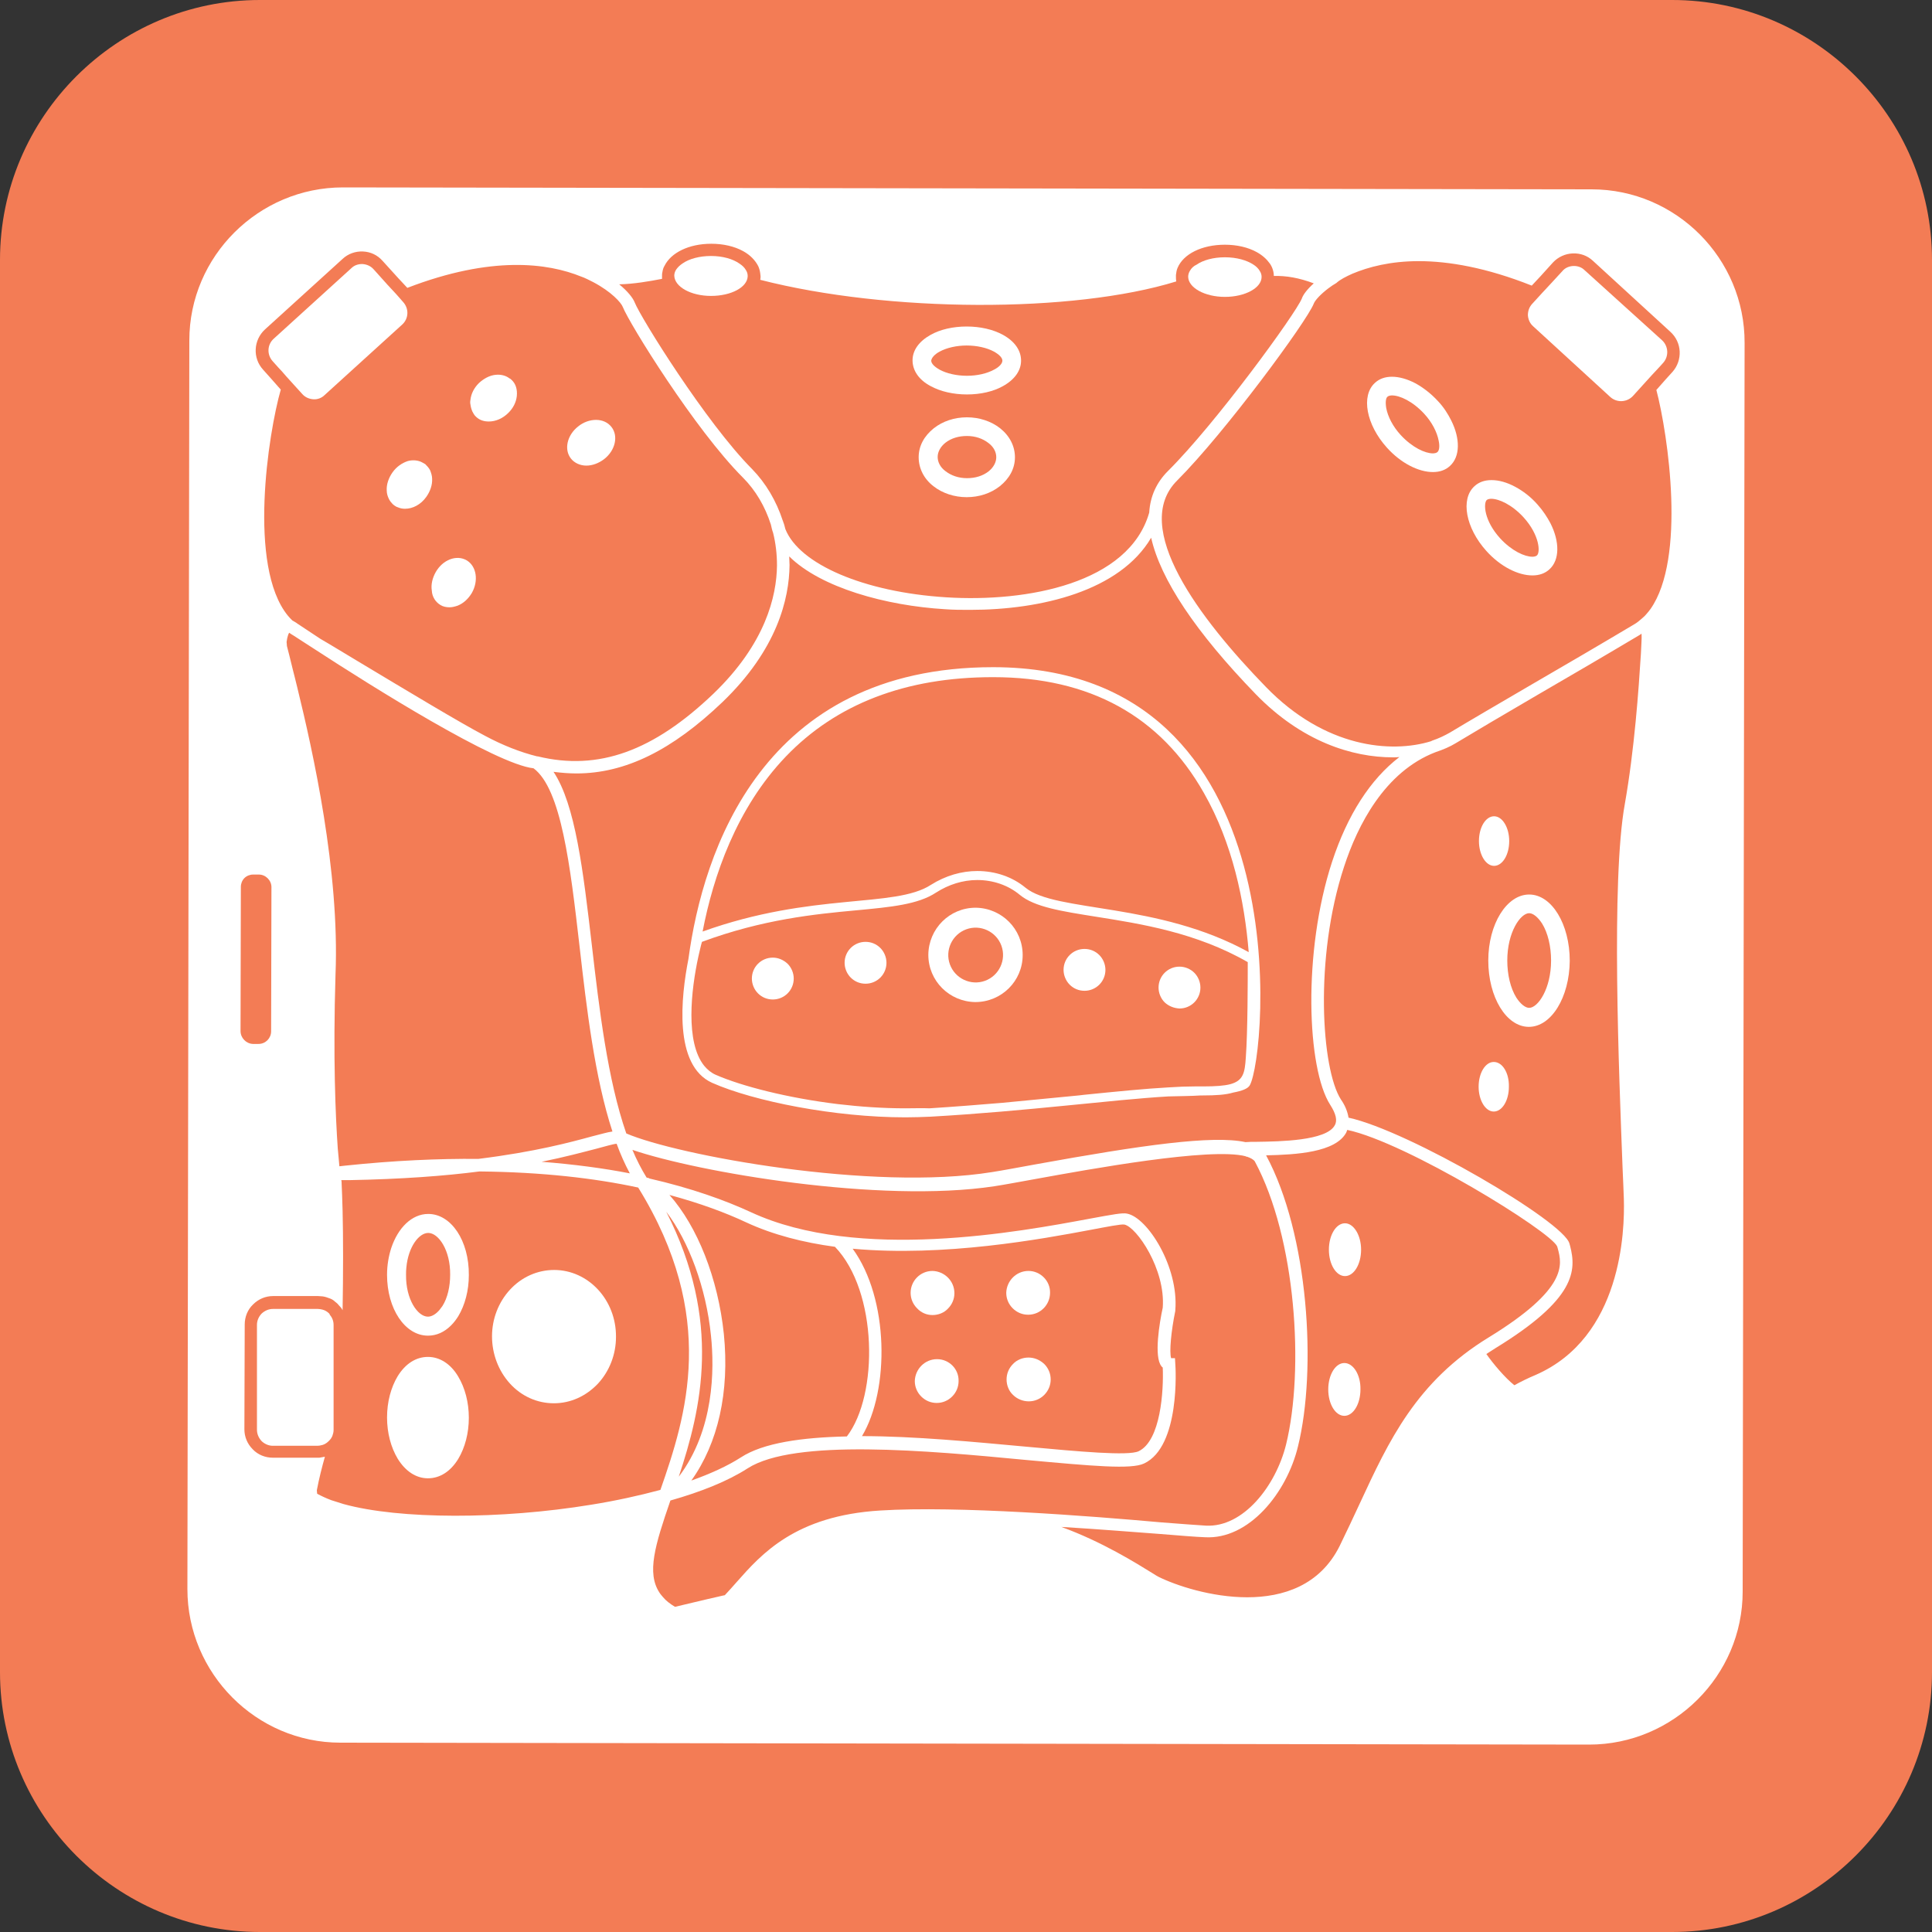 <?xml version="1.0" encoding="utf-8"?>
<!-- Generator: Adobe Illustrator 23.0.6, SVG Export Plug-In . SVG Version: 6.00 Build 0)  -->
<svg version="1.1" id="Layer_1" xmlns="http://www.w3.org/2000/svg" xmlns:xlink="http://www.w3.org/1999/xlink" x="0px" y="0px"
	 viewBox="0 0 60 60" style="enable-background:new 0 0 60 60;" xml:space="preserve">
<rect x="0" y="0" width="60" height="60" fill="#333333" stroke="none"/>
<style type="text/css">
	.st0{fill:#F37C55;}
	.st1{fill:#FFFFFF;}
</style>
<g>
	<g>
		<path class="st0" d="M51.93,0H8.07C3.63,0,0,3.63,0,8.07v43.86C0,56.37,3.63,60,8.07,60h43.86c4.44,0,8.07-3.63,8.07-8.07V8.07
			C60,3.63,56.37,0,51.93,0z"/>
	</g>
	<g>
		<path class="st1" d="M49.21,8.39C49.12,8.3,49,8.26,48.88,8.26c-0.13,0-0.27,0.05-0.36,0.16L48.17,8.8l-0.13,0.14L47.9,9.09
			l-0.32,0.35c-0.09,0.1-0.13,0.22-0.13,0.35c0.01,0.13,0.06,0.25,0.16,0.34l2.4,2.2c0.2,0.18,0.51,0.17,0.7-0.03l0.58-0.64
			l0.14-0.15l0.13-0.14l0.09-0.1c0.18-0.2,0.17-0.51-0.03-0.7L49.21,8.39z"/>
		<path class="st1" d="M31.94,39.47C31.93,39.47,31.93,39.47,31.94,39.47c-0.38,0-0.68,0.31-0.69,0.68c0,0.18,0.07,0.35,0.2,0.48
			c0.13,0.13,0.3,0.2,0.48,0.2c0,0,0,0,0,0c0.38,0,0.68-0.31,0.68-0.68v0C32.62,39.78,32.31,39.47,31.94,39.47z"/>
		<path class="st1" d="M29.1,42.21C29.1,42.21,29.1,42.21,29.1,42.21c-0.38,0-0.68,0.31-0.69,0.68c0,0.18,0.07,0.35,0.2,0.48
			c0.13,0.13,0.3,0.2,0.48,0.2c0,0,0,0,0,0c0.18,0,0.35-0.07,0.48-0.2c0.13-0.13,0.2-0.3,0.2-0.48
			C29.78,42.52,29.48,42.21,29.1,42.21z"/>
		<path class="st1" d="M28.96,40.84C28.96,40.84,28.96,40.84,28.96,40.84c0.18,0,0.36-0.07,0.48-0.2c0.13-0.13,0.2-0.3,0.2-0.48
			c0-0.38-0.31-0.68-0.68-0.69c0,0,0,0,0,0c-0.38,0-0.68,0.31-0.68,0.68c0,0.18,0.07,0.35,0.2,0.48
			C28.61,40.77,28.78,40.84,28.96,40.84z"/>
		<path class="st1" d="M36.29,34.05c0.36-0.01,0.7-0.01,1-0.03c0.02,0,0.04,0,0.07,0c0.4,0,0.71-0.02,0.94-0.09
			c0.27-0.05,0.45-0.12,0.51-0.22c0.52-0.87,1.65-12.97-7.95-12.99c-0.01,0-0.01,0-0.02,0c-7.17,0-9.01,5.73-9.46,9.06
			c-0.23,1.17-0.47,3.31,0.74,3.85c1.29,0.57,3.8,1.07,6,1.07c0.26,0,0.52-0.01,0.77-0.02C31.9,34.51,34.55,34.15,36.29,34.05z
			 M24.4,23.5c1.57-1.64,3.73-2.47,6.43-2.47h0.02c2.99,0,5.19,1.21,6.54,3.6c0.89,1.56,1.26,3.36,1.39,4.94
			c-2.82-1.56-5.99-1.23-6.93-2c-0.41-0.34-0.94-0.52-1.5-0.52c-0.48,0-0.98,0.14-1.44,0.43c-1.12,0.73-3.67,0.22-7.09,1.45
			C22.15,27.21,22.87,25.1,24.4,23.5z M28.11,34.42c-0.69,0-1.4-0.05-2.08-0.13c-1.57-0.19-3-0.56-3.8-0.91
			c-0.14-0.06-0.26-0.16-0.36-0.28c-0.59-0.73-0.41-2.35-0.18-3.4c0.04-0.16,0.07-0.32,0.11-0.45c1.89-0.7,3.5-0.86,4.8-0.98
			c1.07-0.1,1.91-0.18,2.47-0.55c0.39-0.25,0.83-0.39,1.28-0.39c0.49,0,0.96,0.16,1.32,0.46c0.46,0.38,1.3,0.51,2.37,0.68
			c1.39,0.22,3.11,0.49,4.71,1.41c0,0.52,0,2.16-0.06,2.96c-0.03,0.48-0.08,0.72-0.48,0.83c-0.19,0.05-0.46,0.07-0.85,0.07
			c-0.03,0-0.06,0-0.09,0c-0.02,0-0.04,0-0.06,0c-0.04,0-0.08,0-0.11,0c-0.24,0-0.51,0.01-0.81,0.03c-0.73,0.04-1.63,0.13-2.62,0.23
			c-0.06,0.01-0.11,0.01-0.17,0.02c-0.74,0.07-1.54,0.15-2.38,0.23c-0.72,0.06-1.47,0.12-2.25,0.17
			C28.63,34.41,28.37,34.42,28.11,34.42z"/>
		<path class="st1" d="M46.39,32.98C46.39,32.98,46.39,32.98,46.39,32.98c-0.26,0-0.47,0.34-0.47,0.77c0,0.42,0.21,0.77,0.47,0.77
			c0,0,0,0,0,0c0.26,0,0.47-0.34,0.47-0.77C46.87,33.32,46.66,32.98,46.39,32.98z"/>
		<path class="st1" d="M41.75,42.33C41.75,42.33,41.75,42.33,41.75,42.33c-0.28,0-0.5,0.37-0.5,0.82c0,0.45,0.22,0.82,0.5,0.82
			c0,0,0,0,0,0c0.28,0,0.5-0.37,0.5-0.82C42.26,42.7,42.03,42.33,41.75,42.33z"/>
		<path class="st1" d="M47.49,27.78C47.49,27.78,47.49,27.78,47.49,27.78l0,0.29l0,0.29c0.12,0,0.27,0.12,0.4,0.32
			c0.18,0.29,0.28,0.71,0.28,1.15c0,0.88-0.41,1.47-0.68,1.47c-0.12,0-0.27-0.12-0.4-0.32c-0.18-0.29-0.28-0.71-0.28-1.15
			c0-0.88,0.41-1.47,0.68-1.47l0-0.29L47.49,27.78c-0.7,0-1.27,0.92-1.27,2.05c0,1.14,0.56,2.06,1.26,2.06c0,0,0,0,0,0
			c0.7,0,1.26-0.92,1.27-2.05C48.75,28.7,48.19,27.78,47.49,27.78z"/>
		<path class="st1" d="M41.77,37.99C41.77,37.99,41.77,37.99,41.77,37.99c-0.28,0-0.5,0.37-0.5,0.82c0,0.45,0.22,0.82,0.5,0.82
			c0,0,0,0,0,0c0.28,0,0.5-0.37,0.5-0.82C42.27,38.36,42.04,37.99,41.77,37.99z"/>
		<path class="st1" d="M46.4,26.89C46.41,26.89,46.41,26.89,46.4,26.89c0.26,0,0.47-0.34,0.47-0.77c0-0.42-0.21-0.77-0.47-0.77
			c0,0,0,0,0,0c-0.26,0-0.47,0.34-0.47,0.77C45.93,26.54,46.14,26.89,46.4,26.89z"/>
		<path class="st1" d="M31.94,42.16C31.93,42.16,31.93,42.16,31.94,42.16c-0.18,0-0.36,0.07-0.48,0.2c-0.13,0.13-0.2,0.3-0.2,0.48
			s0.07,0.36,0.2,0.48c0.13,0.13,0.31,0.2,0.49,0.2c0.18,0,0.35-0.07,0.48-0.2c0.13-0.13,0.2-0.3,0.2-0.48v0
			c0-0.18-0.07-0.35-0.2-0.48C32.29,42.23,32.12,42.16,31.94,42.16z"/>
		<path class="st1" d="M13.29,42.14C13.29,42.14,13.29,42.14,13.29,42.14c-0.37,0-0.7,0.21-0.94,0.6c-0.21,0.35-0.33,0.8-0.33,1.28
			c0,0.48,0.12,0.93,0.33,1.28c0.24,0.39,0.57,0.61,0.94,0.61c0,0,0,0,0,0c0.37,0,0.7-0.21,0.94-0.6c0.21-0.35,0.33-0.8,0.33-1.28
			c0-0.48-0.12-0.93-0.33-1.28C14,42.36,13.66,42.14,13.29,42.14z"/>
		<path class="st1" d="M13.3,37.7C13.3,37.7,13.3,37.7,13.3,37.7c-0.51,0-0.94,0.43-1.15,1.06c-0.08,0.25-0.13,0.53-0.13,0.83
			c0,1.06,0.56,1.89,1.27,1.89c0,0,0,0,0,0c0.27,0,0.51-0.11,0.72-0.32c0.08-0.08,0.15-0.17,0.22-0.28c0.21-0.35,0.33-0.8,0.33-1.28
			C14.57,38.53,14.01,37.7,13.3,37.7z M13.74,40.56c-0.03,0.04-0.06,0.08-0.09,0.12c-0.11,0.13-0.24,0.21-0.36,0.21c0,0,0,0,0,0
			c-0.32,0-0.69-0.54-0.68-1.3c0-0.08,0-0.15,0.01-0.23c0.06-0.64,0.39-1.07,0.68-1.07c0,0,0,0,0,0c0.32,0,0.69,0.54,0.68,1.3
			C13.98,39.95,13.9,40.31,13.74,40.56z"/>
		<path class="st1" d="M24,29.74L24,29.74L24,29.74L24,29.74c-0.36,0-0.65,0.29-0.65,0.65c0,0.17,0.07,0.34,0.19,0.46
			c0.12,0.12,0.28,0.19,0.46,0.19c0.36,0,0.65-0.29,0.65-0.65c0-0.17-0.07-0.34-0.19-0.46C24.33,29.81,24.17,29.74,24,29.74z"/>
		<path class="st1" d="M10.22,40.79c-0.06-0.06-0.13-0.1-0.21-0.12c-0.05-0.01-0.09-0.02-0.14-0.02l-0.25,0l-1.14,0c0,0,0,0,0,0
			c-0.13,0-0.25,0.05-0.35,0.14c-0.09,0.09-0.15,0.22-0.15,0.35L7.98,44.4c0,0.13,0.05,0.25,0.14,0.35
			c0.09,0.09,0.22,0.15,0.35,0.15l1.14,0l0.17,0l0.08,0c0,0,0,0,0,0c0.05,0,0.09-0.01,0.13-0.02c0.01,0,0.03-0.01,0.04-0.01
			c0.09-0.03,0.16-0.09,0.22-0.16c0.03-0.03,0.05-0.07,0.07-0.11c0.02-0.06,0.04-0.12,0.04-0.19l0-0.05l0-1.56l0-0.7l0-0.95
			c0-0.12-0.04-0.23-0.12-0.32C10.24,40.81,10.23,40.8,10.22,40.79z"/>
		<path class="st1" d="M17.21,39.44C17.21,39.44,17.21,39.44,17.21,39.44c-0.52,0-1.01,0.22-1.37,0.61
			c-0.36,0.39-0.56,0.91-0.56,1.45c0,0.55,0.2,1.07,0.55,1.46c0.36,0.4,0.85,0.62,1.37,0.62c0,0,0,0,0,0c0.52,0,1-0.22,1.37-0.61
			c0.36-0.39,0.56-0.91,0.56-1.45C19.14,40.37,18.27,39.44,17.21,39.44z"/>
		<path class="st1" d="M26.88,29.25L26.88,29.25L26.88,29.25L26.88,29.25c-0.36,0-0.65,0.29-0.65,0.65c0,0.17,0.07,0.34,0.19,0.46
			c0.12,0.12,0.28,0.19,0.46,0.19c0.36,0,0.65-0.29,0.65-0.65c0-0.17-0.07-0.34-0.19-0.46C27.22,29.32,27.06,29.25,26.88,29.25z"/>
		<path class="st1" d="M36.63,31.32c0.36,0,0.65-0.29,0.65-0.65c0-0.17-0.07-0.34-0.19-0.46c-0.12-0.12-0.29-0.19-0.46-0.19h0h0h0
			c-0.36,0-0.65,0.29-0.65,0.65c0,0.17,0.07,0.34,0.19,0.46C36.3,31.25,36.46,31.31,36.63,31.32z"/>
		<path class="st1" d="M31.76,29.66c0-0.81-0.65-1.46-1.46-1.47c-0.81,0-1.46,0.65-1.47,1.46c0,0.81,0.65,1.46,1.46,1.47
			C31.1,31.12,31.76,30.47,31.76,29.66z M30.59,30.46c-0.44,0.16-0.93-0.07-1.09-0.51c-0.16-0.44,0.07-0.93,0.51-1.09
			c0.44-0.16,0.93,0.07,1.09,0.51C31.26,29.81,31.03,30.3,30.59,30.46z"/>
		<path class="st1" d="M33.68,30.77c0.36,0,0.65-0.29,0.65-0.65c0-0.17-0.07-0.34-0.19-0.46c-0.12-0.12-0.28-0.19-0.46-0.19h0h0h0
			c-0.36,0-0.65,0.29-0.65,0.65c0,0.17,0.07,0.34,0.19,0.46C33.34,30.7,33.5,30.77,33.68,30.77z"/>
		<path class="st1" d="M18.21,14.46c0.18,0,0.38-0.07,0.55-0.2c0.35-0.27,0.45-0.72,0.23-1c-0.11-0.14-0.28-0.22-0.48-0.22
			c0,0,0,0,0,0c-0.19,0-0.39,0.07-0.55,0.2c-0.35,0.27-0.45,0.72-0.23,1C17.84,14.38,18.02,14.46,18.21,14.46z"/>
		<path class="st1" d="M38.04,9.22C38.04,9.22,38.04,9.22,38.04,9.22c0.63,0,1.14-0.28,1.14-0.62c0,0,0,0,0,0
			c0-0.07-0.02-0.13-0.06-0.19c-0.04-0.07-0.11-0.14-0.19-0.19c-0.21-0.14-0.53-0.23-0.89-0.23c0,0,0,0,0,0
			c-0.36,0-0.68,0.09-0.88,0.23C37.07,8.26,37,8.33,36.96,8.4c-0.04,0.06-0.06,0.13-0.06,0.19c0,0,0,0.01,0,0.01
			C36.91,8.94,37.42,9.22,38.04,9.22z"/>
		<path class="st1" d="M12.19,14.67c-0.12,0.17-0.19,0.37-0.18,0.56c0,0.1,0.03,0.19,0.07,0.27c0.03,0.06,0.07,0.11,0.12,0.16
			c0.02,0.01,0.03,0.03,0.05,0.04c0.04,0.03,0.08,0.05,0.12,0.06c0.07,0.03,0.14,0.04,0.21,0.04c0.24,0,0.49-0.13,0.66-0.37
			c0.12-0.17,0.19-0.37,0.18-0.56c0-0.09-0.03-0.18-0.06-0.26c-0.03-0.06-0.07-0.11-0.12-0.16c-0.02-0.02-0.03-0.04-0.06-0.05
			c-0.03-0.02-0.07-0.04-0.11-0.06c-0.12-0.05-0.27-0.06-0.41-0.02C12.48,14.38,12.31,14.5,12.19,14.67z"/>
		<path class="st1" d="M14.77,12.93c0.01,0.01,0.02,0.01,0.02,0.02c0.11,0.1,0.24,0.14,0.39,0.14c0.21,0,0.43-0.09,0.61-0.27
			c0.15-0.15,0.24-0.33,0.26-0.52c0.02-0.2-0.03-0.38-0.16-0.5c-0.02-0.02-0.04-0.04-0.07-0.05c-0.05-0.04-0.11-0.07-0.18-0.09
			c-0.07-0.02-0.16-0.03-0.24-0.02c0,0-0.01,0-0.01,0c-0.19,0.02-0.37,0.12-0.52,0.26c-0.15,0.15-0.24,0.33-0.26,0.52
			c-0.01,0.05-0.01,0.1,0,0.14c0.01,0.08,0.03,0.15,0.06,0.22C14.7,12.84,14.73,12.89,14.77,12.93z"/>
		<path class="st1" d="M13.68,18.79c0.08,0.05,0.18,0.07,0.28,0.07c0.08,0,0.16-0.02,0.25-0.05c0.18-0.07,0.33-0.21,0.44-0.39
			c0.22-0.38,0.15-0.84-0.16-1.02h0c-0.31-0.18-0.74-0.02-0.96,0.37c-0.1,0.18-0.15,0.38-0.12,0.57
			C13.42,18.54,13.53,18.7,13.68,18.79z"/>
		<path class="st1" d="M28.9,11.99c0.31,0.17,0.71,0.26,1.13,0.26c0,0,0,0,0,0c0.42,0,0.82-0.09,1.12-0.26
			c0.36-0.2,0.56-0.48,0.56-0.79c0-0.32-0.2-0.6-0.56-0.8c-0.31-0.17-0.71-0.26-1.13-0.26c0,0,0,0,0,0c-0.42,0-0.82,0.09-1.12,0.26
			c-0.36,0.2-0.56,0.48-0.56,0.79C28.34,11.51,28.54,11.8,28.9,11.99z M29.18,10.92c0.22-0.12,0.53-0.19,0.84-0.19c0,0,0,0,0,0
			c0.32,0,0.63,0.07,0.85,0.19c0.16,0.09,0.26,0.19,0.26,0.28v0c0,0.09-0.1,0.2-0.26,0.28c-0.22,0.12-0.52,0.19-0.84,0.19
			c0,0,0,0,0,0c-0.32,0-0.63-0.07-0.85-0.19c-0.16-0.09-0.26-0.19-0.26-0.28C28.93,11.11,29.03,11,29.18,10.92z"/>
		<path class="st1" d="M31.06,13.3c-0.28-0.22-0.65-0.34-1.03-0.34c0,0,0,0,0,0c-0.39,0-0.75,0.12-1.03,0.34
			c-0.3,0.24-0.47,0.55-0.47,0.9c0,0.34,0.16,0.67,0.46,0.9c0.28,0.22,0.65,0.34,1.03,0.34c0,0,0,0,0,0c0.39,0,0.75-0.12,1.03-0.34
			c0.3-0.24,0.47-0.55,0.47-0.9C31.52,13.86,31.36,13.54,31.06,13.3z M30.7,14.64c-0.18,0.14-0.41,0.21-0.67,0.21c0,0,0,0,0,0
			c-0.26,0-0.49-0.08-0.67-0.22c-0.16-0.12-0.24-0.28-0.24-0.44s0.09-0.32,0.24-0.44c0.18-0.14,0.41-0.21,0.67-0.21c0,0,0,0,0,0
			c0.26,0,0.49,0.08,0.67,0.22c0.16,0.12,0.24,0.28,0.24,0.44S30.85,14.52,30.7,14.64z"/>
		<path class="st1" d="M22.08,9.19C22.08,9.19,22.08,9.19,22.08,9.19c0.63,0,1.13-0.27,1.14-0.61c0,0,0,0,0-0.01
			c0-0.07-0.02-0.13-0.06-0.19c-0.04-0.07-0.1-0.13-0.19-0.19c-0.21-0.15-0.53-0.24-0.89-0.24c0,0,0,0,0,0
			c-0.36,0-0.68,0.09-0.88,0.23C21.11,8.24,21.05,8.3,21,8.37c-0.04,0.06-0.06,0.13-0.06,0.19c0,0,0,0,0,0
			C20.95,8.91,21.46,9.19,22.08,9.19z"/>
		<path class="st1" d="M47.75,15.67c-0.21-0.24-0.45-0.42-0.69-0.55c-0.26-0.14-0.51-0.21-0.74-0.21c-0.21,0-0.39,0.06-0.53,0.19
			c-0.44,0.4-0.27,1.3,0.37,2.01c0.44,0.49,0.99,0.76,1.43,0.76c0.21,0,0.39-0.06,0.53-0.19c0.32-0.29,0.32-0.86,0.03-1.43
			C48.05,16.06,47.92,15.86,47.75,15.67z M47.73,17.25c-0.03,0.03-0.1,0.04-0.14,0.04c-0.24,0-0.64-0.18-1-0.57
			c-0.51-0.56-0.52-1.09-0.42-1.19c0.03-0.03,0.1-0.04,0.14-0.04c0.24,0,0.64,0.18,1,0.57C47.82,16.62,47.84,17.16,47.73,17.25z"/>
		<path class="st1" d="M49.43,5.88L10.65,5.82c-2.62,0-4.77,2.14-4.77,4.75L5.82,49.35c0,2.62,2.14,4.77,4.75,4.77l38.78,0.06
			c2.62,0,4.77-2.14,4.77-4.75l0.06-38.78C54.19,8.03,52.05,5.88,49.43,5.88z M20.56,8.57c0-0.04,0-0.08,0.01-0.11
			c0.01-0.07,0.03-0.15,0.07-0.21c0.2-0.4,0.75-0.68,1.45-0.68h0h0c0.37,0,0.72,0.08,0.99,0.23c0.22,0.12,0.38,0.29,0.47,0.47
			c0.03,0.07,0.05,0.14,0.06,0.22c0,0.03,0.01,0.06,0.01,0.09c0,0.04,0,0.07-0.01,0.11c3.97,1.02,9.72,1.04,12.92,0.05
			c-0.01-0.05-0.01-0.09-0.01-0.14c0-0.02,0-0.04,0-0.06c0.01-0.08,0.02-0.15,0.05-0.22c0.18-0.43,0.75-0.72,1.47-0.72h0h0
			c0.37,0,0.72,0.08,0.99,0.23c0.18,0.1,0.31,0.22,0.41,0.36c0.04,0.06,0.07,0.12,0.09,0.19c0.02,0.06,0.03,0.13,0.03,0.19
			c0.39-0.01,0.79,0.06,1.24,0.23c-0.2,0.18-0.33,0.35-0.37,0.47c-0.19,0.47-2.67,3.88-4.16,5.36c-0.35,0.35-0.55,0.78-0.58,1.29
			l0,0c-0.63,2.2-3.79,2.79-6.31,2.63c-2.55-0.16-4.56-1.03-4.99-2.12c-0.02-0.08-0.04-0.16-0.07-0.23c0-0.01,0-0.02-0.01-0.03l0,0
			c-0.2-0.61-0.52-1.16-0.96-1.61c-1.42-1.43-3.45-4.69-3.64-5.17c-0.05-0.13-0.21-0.34-0.48-0.56c0.45-0.01,0.92-0.09,1.33-0.17
			C20.56,8.63,20.56,8.6,20.56,8.57z M9.23,21.34c-0.05-0.21-0.1-0.4-0.14-0.56c-0.07-0.29-0.14-0.57-0.18-0.72
			C8.91,20,8.9,19.95,8.9,19.94c0.01-0.04,0.01-0.08,0.02-0.12c0.02-0.07,0.03-0.12,0.05-0.15c0-0.01,0.01-0.01,0.01-0.02
			c0.04,0.03,0.09,0.06,0.14,0.09c0.16,0.1,0.38,0.25,0.65,0.42c1.78,1.16,5.62,3.57,6.8,3.7c0.86,0.64,1.14,3.02,1.43,5.54
			c0.22,1.93,0.47,4.06,1.02,5.74c-0.15,0.02-0.35,0.08-0.63,0.15c-0.66,0.18-1.76,0.48-3.53,0.7c-1.25-0.01-2.62,0.05-4.14,0.21
			c-0.06,0.01-0.12,0.01-0.18,0.02c-0.01-0.14-0.03-0.32-0.05-0.55c-0.07-1.01-0.15-2.83-0.07-5.41
			C10.55,27.06,9.72,23.34,9.23,21.34z M18.5,35.68c0.27-0.07,0.53-0.15,0.65-0.16c0.12,0.33,0.26,0.64,0.41,0.92
			c-0.82-0.16-1.73-0.28-2.74-0.36C17.56,35.93,18.11,35.78,18.5,35.68z M19.45,35.2c-0.58-1.67-0.84-3.86-1.07-5.85
			c-0.27-2.31-0.51-4.36-1.19-5.38c0.24,0.03,0.48,0.05,0.71,0.05c1.53,0,2.98-0.73,4.53-2.21c1.71-1.64,2.08-3.22,2.09-4.26
			c0-0.09-0.01-0.18-0.01-0.27c0.98,0.97,3,1.53,4.84,1.64c0.26,0.02,0.52,0.02,0.78,0.02c2.21,0,4.65-0.59,5.62-2.24
			c0.29,1.29,1.38,2.93,3.25,4.86c1.43,1.47,2.99,1.96,4.26,1.96c0.07,0,0.13,0,0.2-0.01c-0.9,0.69-1.61,1.79-2.09,3.25
			c-0.92,2.81-0.78,6.43-0.06,7.55c0.18,0.28,0.23,0.49,0.14,0.64c-0.26,0.48-1.71,0.5-2.41,0.51c-0.14,0-0.26,0-0.36,0.01
			c-1.02-0.22-3.21,0.09-6.52,0.69c-0.55,0.1-1.03,0.19-1.35,0.24C27.09,37,21.03,35.88,19.45,35.2z M8.23,10.23l2.41-2.19
			c0.17-0.16,0.4-0.24,0.63-0.23c0.24,0.01,0.45,0.11,0.61,0.29l0.49,0.54l0.14,0.15l0.14,0.15c2.62-1.01,4.37-0.77,5.4-0.35
			c0.03,0.01,0.05,0.02,0.08,0.03c0.04,0.02,0.07,0.03,0.11,0.05c0.06,0.03,0.12,0.06,0.18,0.09c0.57,0.3,0.87,0.64,0.92,0.77
			c0.2,0.51,2.24,3.81,3.73,5.3c0.4,0.4,0.69,0.9,0.87,1.46c0.02,0.09,0.04,0.18,0.07,0.26c0.08,0.32,0.12,0.66,0.12,1.01
			c-0.01,0.96-0.36,2.43-1.97,3.98c-1.86,1.78-3.57,2.41-5.46,1.95l-0.01,0l-0.01,0c-0.52-0.13-1.06-0.34-1.62-0.64
			c-0.78-0.41-2.34-1.35-3.99-2.34c-0.37-0.22-0.74-0.45-1.12-0.67c-0.26-0.17-0.5-0.33-0.71-0.47c-0.05-0.04-0.11-0.07-0.16-0.1
			c0,0,0,0-0.01-0.01c-0.05-0.05-0.09-0.09-0.13-0.14c-1.25-1.53-0.61-5.66-0.22-7.02l-0.15-0.17l-0.15-0.17l-0.25-0.28
			C7.84,11.12,7.87,10.56,8.23,10.23z M7.47,32.02l0.01-4.48c0-0.1,0.04-0.2,0.11-0.27c0.07-0.07,0.17-0.11,0.27-0.11c0,0,0,0,0,0
			l0.18,0c0.21,0,0.39,0.18,0.39,0.39l-0.01,4.48c0,0.21-0.17,0.39-0.39,0.39c0,0,0,0,0,0l-0.18,0C7.64,32.41,7.47,32.23,7.47,32.02
			z M10.67,46.71c-0.06-0.02-0.13-0.04-0.19-0.06c-0.07-0.02-0.13-0.04-0.19-0.06c-0.16-0.06-0.31-0.13-0.44-0.2
			c0-0.03-0.01-0.06-0.01-0.11c0.07-0.37,0.16-0.72,0.25-1.04c-0.06,0.01-0.11,0.02-0.17,0.03c-0.01,0-0.03,0-0.04,0
			c0,0-0.01,0-0.01,0c0,0,0,0,0,0l-0.19,0l-0.16,0l-1.05,0c-0.23,0-0.46-0.09-0.62-0.26c-0.17-0.17-0.26-0.39-0.26-0.62l0.01-3.26
			c0-0.23,0.09-0.46,0.26-0.62c0.17-0.17,0.39-0.26,0.62-0.26c0,0,0,0,0,0l1.14,0l0.26,0c0.05,0,0.09,0.01,0.14,0.01
			c0.08,0.01,0.16,0.04,0.24,0.07c0.05,0.02,0.1,0.05,0.14,0.09c0.02,0.01,0.03,0.03,0.05,0.04c0.02,0.02,0.04,0.03,0.05,0.05
			c0.03,0.03,0.06,0.07,0.09,0.1c0.02,0.02,0.03,0.05,0.05,0.08c0.02-1.13,0.02-2.28,0-3.08c-0.01-0.37-0.02-0.66-0.03-0.85
			c0-0.04,0-0.08-0.01-0.11c0.02,0,0.03,0,0.05,0c0.07,0,0.13,0,0.19,0c1.63-0.03,2.97-0.13,4.05-0.27c1.95,0.02,3.58,0.21,4.93,0.5
			c2.48,4.01,1.49,7.1,0.69,9.39c-0.67,0.18-1.4,0.34-2.15,0.46C15.56,47.19,12.41,47.19,10.67,46.71z M36.07,42.43
			c0.01,0.02,0.03,0.03,0.04,0.04c0.03,0.71-0.06,2.27-0.75,2.6c-0.32,0.15-1.85,0.01-3.47-0.14c-1.64-0.15-3.49-0.33-5.12-0.33
			c0.86-1.44,0.84-4.27-0.29-5.82c2.85,0.26,5.87-0.3,7.41-0.59c0.48-0.09,0.93-0.18,1.03-0.16c0.38,0.08,1.28,1.39,1.19,2.58
			C36.01,41.07,35.83,42.14,36.07,42.43z M26.3,44.61c-1.4,0.03-2.6,0.2-3.29,0.65c-0.42,0.27-0.95,0.51-1.54,0.72
			c0.83-1.16,1.19-2.75,1.01-4.55c-0.18-1.73-0.82-3.34-1.69-4.32c0.96,0.26,1.74,0.55,2.38,0.85c0.84,0.39,1.79,0.63,2.76,0.76
			C27.26,40.1,27.29,43.32,26.3,44.61z M22.08,41.48c0.11,1.05,0.1,2.93-1,4.38c0.7-2.11,1.35-4.82-0.39-8.23
			C21.39,38.55,21.93,39.99,22.08,41.48z M27.34,46.91c-2.64,0.16-3.69,1.35-4.46,2.22c-0.13,0.15-0.25,0.28-0.37,0.41
			c-0.01,0-0.03,0.01-0.05,0.01c-0.22,0.05-0.79,0.18-1.49,0.35c0,0,0,0-0.01,0c-0.15-0.09-0.28-0.19-0.37-0.3
			c-0.04-0.05-0.08-0.09-0.11-0.14c-0.4-0.61-0.14-1.47,0.34-2.86c0.95-0.27,1.78-0.6,2.4-1c1.45-0.93,5.6-0.55,8.64-0.26
			c2.08,0.19,3.27,0.3,3.67,0.11c1.13-0.53,0.98-2.99,0.97-3.09l-0.01-0.18l-0.12,0c-0.06-0.19,0-0.84,0.13-1.47l0-0.02
			c0.11-1.34-0.86-2.88-1.5-3c-0.14-0.03-0.41,0.02-1.17,0.16c-2.15,0.4-7.17,1.34-10.5-0.2c-0.8-0.37-1.85-0.75-3.16-1.05
			c0,0-0.01,0-0.01-0.01l0,0c-0.03-0.01-0.05-0.01-0.08-0.02c-0.16-0.26-0.31-0.55-0.44-0.86c2.02,0.69,7.68,1.67,11.24,1.13
			c0.33-0.05,0.8-0.14,1.36-0.24c1.55-0.28,5.36-0.98,6.45-0.69l0,0.01c0.01,0,0.02,0,0.03,0c0.12,0.04,0.21,0.09,0.25,0.15
			c1.28,2.38,1.54,6.46,0.97,8.79c-0.32,1.29-1.33,2.58-2.49,2.52c-0.28-0.02-0.76-0.05-1.37-0.1
			C33.85,47.08,29.74,46.76,27.34,46.91z M42.23,46.69c-0.2,0.43-0.41,0.88-0.63,1.33c-1.22,2.43-4.55,1.48-5.62,0.95
			c-0.02-0.01-0.11-0.06-0.2-0.12c-0.47-0.29-1.55-0.97-2.82-1.43c1.17,0.07,2.26,0.16,3.08,0.22c0.61,0.05,1.1,0.09,1.38,0.1
			c1.36,0.08,2.54-1.37,2.89-2.82c0.59-2.39,0.33-6.59-0.99-9.04c0.93-0.02,2.16-0.09,2.49-0.71c0.01-0.03,0.02-0.05,0.03-0.08
			c1.84,0.39,6.32,3.15,6.52,3.62l0.02,0.07c0.13,0.49,0.32,1.24-2.14,2.75C43.98,42.91,43.13,44.75,42.23,46.69z M50.96,20.3
			c-0.07,1.11-0.2,2.97-0.5,4.67c-0.43,2.38-0.18,8.39-0.07,11.29c0.02,0.4,0.03,0.73,0.04,0.97c0.03,0.99-0.06,4.3-2.74,5.47
			c-0.24,0.1-0.46,0.21-0.66,0.32c-0.29-0.23-0.66-0.67-0.87-0.97c0.09-0.06,0.19-0.12,0.28-0.18c2.5-1.53,2.52-2.41,2.32-3.18
			l-0.02-0.07c-0.17-0.68-4.98-3.5-6.86-3.91c-0.03-0.18-0.1-0.37-0.24-0.57c-0.6-0.94-0.83-4.39,0.1-7.22
			c0.42-1.29,1.26-2.95,2.84-3.56c0.24-0.08,0.45-0.17,0.63-0.28c0.53-0.32,1.46-0.87,2.54-1.5c1-0.58,2.13-1.24,3.17-1.86
			c0.02-0.01,0.04-0.03,0.06-0.04C50.99,19.83,50.97,20.03,50.96,20.3z M51.94,11.55l-0.2,0.22l-0.15,0.17l-0.15,0.17
			c0.37,1.42,0.92,5.23-0.18,6.8c-0.04,0.05-0.08,0.11-0.12,0.15c-0.04,0.05-0.09,0.1-0.14,0.14c-0.08,0.07-0.16,0.14-0.25,0.19
			c-1.04,0.62-2.17,1.28-3.17,1.86c-1.08,0.63-2.02,1.18-2.55,1.5c-0.16,0.09-0.34,0.18-0.55,0.25l0,0
			c-0.01,0.01-0.03,0.01-0.04,0.02c-1.23,0.38-3.29,0.21-5.13-1.69c-2.06-2.12-4.21-4.96-2.75-6.41c1.47-1.47,4.02-4.93,4.24-5.49
			c0.03-0.08,0.15-0.23,0.37-0.41c0.05-0.04,0.1-0.08,0.16-0.12c0.05-0.04,0.11-0.07,0.17-0.11C41.62,8.68,41.8,8.59,42,8.5
			c0.5-0.21,1.18-0.39,2.06-0.39c0.93,0,2.1,0.2,3.51,0.76l0.14-0.15l0.14-0.15l0.38-0.42c0.16-0.17,0.38-0.27,0.61-0.28
			c0.24-0.01,0.46,0.07,0.63,0.23l2.4,2.2C52.24,10.63,52.26,11.19,51.94,11.55z"/>
		<path class="st1" d="M44.66,12.46c-0.22-0.24-0.47-0.43-0.71-0.56c-0.25-0.13-0.5-0.2-0.72-0.2c-0.21,0-0.39,0.06-0.53,0.19
			c-0.44,0.4-0.27,1.3,0.37,2.01c0.44,0.49,0.99,0.76,1.43,0.76c0.21,0,0.39-0.06,0.53-0.19c0.32-0.29,0.32-0.85,0.04-1.41
			C44.97,12.86,44.84,12.65,44.66,12.46z M44.64,14.04c-0.03,0.03-0.1,0.04-0.14,0.04c-0.24,0-0.64-0.18-1-0.57
			c-0.24-0.26-0.4-0.57-0.45-0.84c-0.03-0.19-0.01-0.31,0.04-0.35c0.03-0.03,0.1-0.04,0.14-0.04c0.24,0,0.64,0.18,1,0.57
			c0.24,0.26,0.4,0.57,0.45,0.84C44.72,13.88,44.69,14,44.64,14.04z"/>
		<path class="st1" d="M8.64,11.41l0.13,0.14L8.9,11.7l0.49,0.54c0.09,0.1,0.21,0.15,0.34,0.16c0.13,0.01,0.26-0.04,0.35-0.13
			l2.41-2.19c0.2-0.18,0.22-0.49,0.03-0.7L12.3,9.13l-0.13-0.14l-0.13-0.14L11.6,8.36c-0.09-0.1-0.21-0.15-0.34-0.16
			c-0.01,0-0.02,0-0.02,0c-0.12,0-0.24,0.04-0.33,0.13l-2.41,2.19c-0.2,0.18-0.22,0.49-0.03,0.7L8.64,11.41z"/>
	</g>
</g>
</svg>
